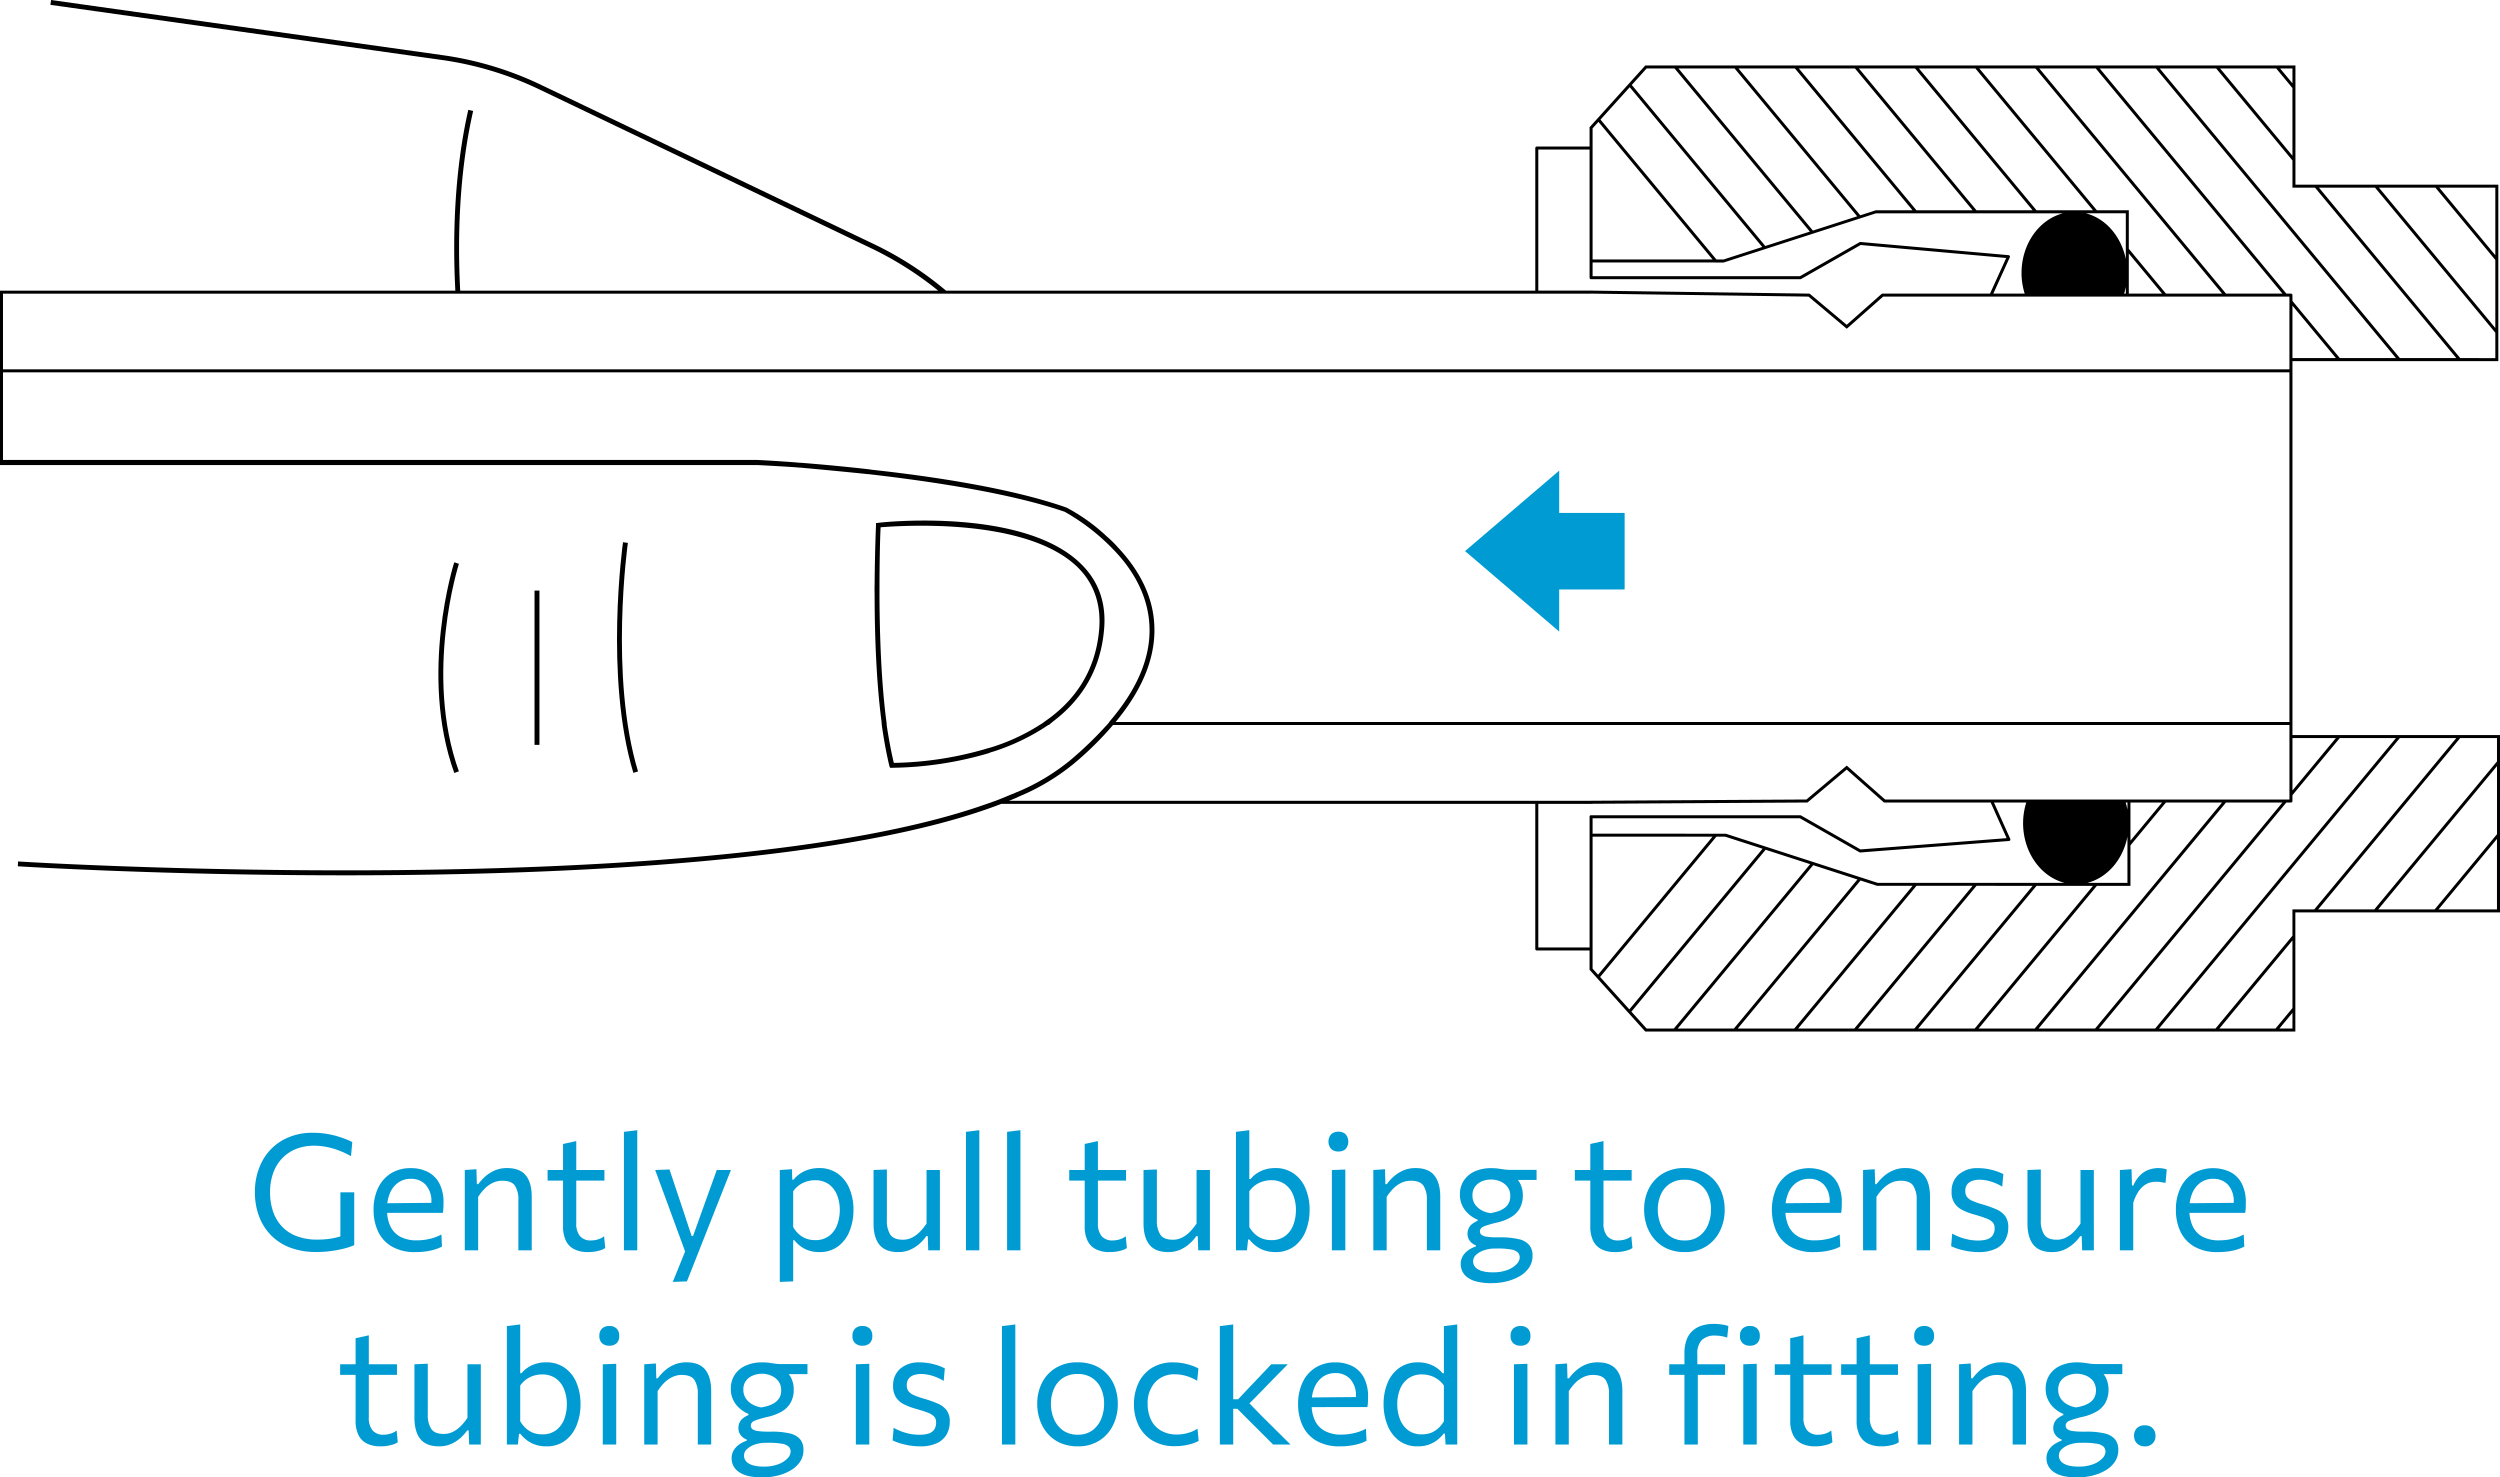<?xml version="1.0" encoding="UTF-8"?> <svg xmlns="http://www.w3.org/2000/svg" xmlns:xlink="http://www.w3.org/1999/xlink" width="816.996" height="482.821" viewBox="0 0 816.996 482.821"><defs><clipPath id="clip-path"><rect id="Rectangle_51" data-name="Rectangle 51" width="816.996" height="482.821" transform="translate(0 0)" fill="none"></rect></clipPath></defs><g id="Group_8307" data-name="Group 8307" clip-path="url(#clip-path)"><g id="Group_8301" data-name="Group 8301" transform="translate(83.305 369.342)"><g id="Group_8254" data-name="Group 8254" transform="translate(0 0.855)"><path id="Path_4246" data-name="Path 4246" d="M-159.012,109.889a23.717,23.717,0,0,1-8.664-1.462,17.194,17.194,0,0,1-6.28-4.118,17.532,17.532,0,0,1-3.845-6.2,22.048,22.048,0,0,1-1.314-7.705,21.227,21.227,0,0,1,2.34-10.1,17.19,17.19,0,0,1,6.612-6.894,19.7,19.7,0,0,1,10.067-2.48,27.525,27.525,0,0,1,3.853.265,27.466,27.466,0,0,1,3.513.723c1.1.31,2.119.635,3.041.989a21.89,21.89,0,0,1,2.4,1.062l-.428,4.606a29.655,29.655,0,0,0-4.259-1.977,23.087,23.087,0,0,0-4.014-1.093,21.437,21.437,0,0,0-3.816-.354,15.908,15.908,0,0,0-5.779,1.033,12.91,12.91,0,0,0-4.561,3.027,13.415,13.415,0,0,0-2.974,4.811,18.429,18.429,0,0,0-1.048,6.391,19.528,19.528,0,0,0,.915,6.037,13.4,13.4,0,0,0,2.805,4.915,12.6,12.6,0,0,0,4.828,3.292,18.394,18.394,0,0,0,6.959,1.18,28.432,28.432,0,0,0,2.959-.147,21.594,21.594,0,0,0,2.923-.472,24.132,24.132,0,0,0,2.841-.841,20.655,20.655,0,0,0,2.723-1.24l.561,4.5a16.965,16.965,0,0,1-2.237.826c-.893.265-1.883.5-2.974.723s-2.244.383-3.453.517S-157.758,109.889-159.012,109.889Zm7.83-2.17V90.4h4.524v17.242Z" transform="translate(179.116 -70.935)" fill="#009bd2"></path></g><g id="Group_8255" data-name="Group 8255" transform="translate(38.776 12.415)"><path id="Path_4247" data-name="Path 4247" d="M-144,104.726a14.918,14.918,0,0,1-7.749-1.8,11.159,11.159,0,0,1-4.524-4.915,16.429,16.429,0,0,1-1.483-7.144,16.321,16.321,0,0,1,1.454-7.041,11.372,11.372,0,0,1,4.185-4.8,11.876,11.876,0,0,1,6.5-1.727,11.8,11.8,0,0,1,5.726,1.3,8.786,8.786,0,0,1,3.691,3.793,13.29,13.29,0,0,1,1.3,6.169c0,.65-.015,1.24-.044,1.756a12.947,12.947,0,0,1-.169,1.58l-3.838-1.934c.036-.28.06-.546.067-.8s.015-.517.015-.753a7.943,7.943,0,0,0-1.852-5.683,6.375,6.375,0,0,0-4.842-1.948,6.952,6.952,0,0,0-4.141,1.24,7.953,7.953,0,0,0-2.68,3.4,12.2,12.2,0,0,0-.951,4.946v.6a12.218,12.218,0,0,0,1.055,5.3,7.664,7.664,0,0,0,3.21,3.424,11.247,11.247,0,0,0,5.49,1.2,18.662,18.662,0,0,0,2.634-.192,18.314,18.314,0,0,0,2.752-.619,13.887,13.887,0,0,0,2.605-1.107l.185,3.942a12.952,12.952,0,0,1-2.333.959,19.5,19.5,0,0,1-2.909.635A24.065,24.065,0,0,1-144,104.726ZM-155.935,91.9V88.785l18.148-.162,2.672,1V91.9h-20.821Z" transform="translate(157.758 -77.302)" fill="#009bd2"></path></g><g id="Group_8256" data-name="Group 8256" transform="translate(68.586 12.386)"><path id="Path_4248" data-name="Path 4248" d="M-141.339,104.163V77.92l3.809-.265.133,4.871h.479a15.1,15.1,0,0,1,2.17-2.406,11.287,11.287,0,0,1,3.123-2.023,9.823,9.823,0,0,1,4.125-.812c2.783,0,4.818.8,6.111,2.406s1.926,3.942,1.926,6.983v17.491h-4.361V87.8a8.289,8.289,0,0,0-1.129-4.768c-.746-1.077-2.1-1.609-4.06-1.609a7.256,7.256,0,0,0-3.224.708,9.7,9.7,0,0,0-2.634,1.919,15.74,15.74,0,0,0-2.1,2.656v17.462h-4.372Z" transform="translate(141.339 -77.286)" fill="#009bd2"></path></g><g id="Group_8257" data-name="Group 8257" transform="translate(95.648 3.56)"><path id="Path_4249" data-name="Path 4249" d="M-126.433,85.352v-3.47h18.569v3.47h-18.569Zm13.2,23.352a9.729,9.729,0,0,1-4.443-.915,6.019,6.019,0,0,1-2.76-2.774,10.551,10.551,0,0,1-.944-4.768V73.369l4.317-.944V99.217a6.417,6.417,0,0,0,1.2,4.25,4.528,4.528,0,0,0,3.691,1.432,7.82,7.82,0,0,0,2.141-.325,5.907,5.907,0,0,0,2.059-1.048l.376,3.838a4.9,4.9,0,0,1-1.432.694,11.954,11.954,0,0,1-1.986.487A16.189,16.189,0,0,1-113.238,108.7Z" transform="translate(126.433 -72.425)" fill="#009bd2"></path></g><g id="Group_8258" data-name="Group 8258" transform="translate(120.594 0)"><path id="Path_4250" data-name="Path 4250" d="M-112.693,109.727V71l4.361-.532v39.263Z" transform="translate(112.693 -70.464)" fill="#009bd2"></path></g><g id="Group_8259" data-name="Group 8259" transform="translate(130.803 12.843)"><path id="Path_4251" data-name="Path 4251" d="M-101.307,114.276c.708-1.727,1.409-3.484,2.119-5.24.708-1.772,1.409-3.513,2.119-5.24V104.9c-.672-1.8-1.344-3.617-2.015-5.476s-1.329-3.646-1.977-5.387l-1.748-4.768c-.686-1.89-1.394-3.809-2.133-5.786s-1.44-3.9-2.126-5.772l4.679-.178q1.141,3.41,2.222,6.658t2.222,6.643l2.783,8.442h.472l3.041-8.473q1.2-3.3,2.355-6.554t2.355-6.54h4.635c-.568,1.416-1.107,2.774-1.63,4.089s-1.093,2.76-1.719,4.354-1.373,3.47-2.237,5.654L-90.8,99.19q-1.983,5.027-3.373,8.546t-2.524,6.376Z" transform="translate(107.07 -77.538)" fill="#009bd2"></path></g><g id="Group_8260" data-name="Group 8260" transform="translate(171.533 12.384)"><path id="Path_4252" data-name="Path 4252" d="M-84.636,114.482V77.92l3.971-.265.1,3.41h.45a9.711,9.711,0,0,1,2.008-1.89,10.172,10.172,0,0,1,2.8-1.373,11.134,11.134,0,0,1,3.446-.517,10.3,10.3,0,0,1,6.126,1.786,11.228,11.228,0,0,1,3.845,4.886,17.567,17.567,0,0,1,1.329,7.012,18.5,18.5,0,0,1-1.233,6.8,11.462,11.462,0,0,1-3.727,5.049,9.961,9.961,0,0,1-6.258,1.919A10.689,10.689,0,0,1-75,104.284a9.428,9.428,0,0,1-2.687-1.329,10.854,10.854,0,0,1-2.184-2.1h-.39v13.462ZM-73.1,100.829a7.282,7.282,0,0,0,4.613-1.4,8.025,8.025,0,0,0,2.62-3.631,13.727,13.727,0,0,0,.833-4.811,12.954,12.954,0,0,0-.886-4.871,7.949,7.949,0,0,0-2.687-3.542,7.58,7.58,0,0,0-4.575-1.314,8.785,8.785,0,0,0-2.694.414,8.417,8.417,0,0,0-2.451,1.211,8.3,8.3,0,0,0-1.941,1.993V96.552a9.56,9.56,0,0,0,1.837,2.3,7.433,7.433,0,0,0,2.362,1.462A8.324,8.324,0,0,0-73.1,100.829Z" transform="translate(84.636 -77.285)" fill="#009bd2"></path></g><g id="Group_8261" data-name="Group 8261" transform="translate(202.168 12.841)"><path id="Path_4253" data-name="Path 4253" d="M-59.725,104.534c-2.783,0-4.818-.8-6.111-2.406s-1.926-3.927-1.926-6.983V77.715l4.361-.178V94.113a8.28,8.28,0,0,0,1.137,4.753c.761,1.077,2.111,1.623,4.045,1.623a6.617,6.617,0,0,0,3.1-.723,10.076,10.076,0,0,0,2.562-1.919,17.752,17.752,0,0,0,2.119-2.642V77.717h4.361V103.96h-3.809l-.154-4.635h-.479a14.06,14.06,0,0,1-2.126,2.391,11.669,11.669,0,0,1-3.085,2.023A9.634,9.634,0,0,1-59.725,104.534Z" transform="translate(67.762 -77.537)" fill="#009bd2"></path></g><g id="Group_8262" data-name="Group 8262" transform="translate(232.368 0)"><path id="Path_4254" data-name="Path 4254" d="M-51.128,109.727V71l4.37-.532v39.263Z" transform="translate(51.128 -70.464)" fill="#009bd2"></path></g><g id="Group_8263" data-name="Group 8263" transform="translate(245.809 0)"><path id="Path_4255" data-name="Path 4255" d="M-43.725,109.727V71l4.361-.532v39.263Z" transform="translate(43.725 -70.464)" fill="#009bd2"></path></g><g id="Group_8264" data-name="Group 8264" transform="translate(266.119 3.56)"><path id="Path_4256" data-name="Path 4256" d="M-32.538,85.352v-3.47h18.569v3.47H-32.538Zm13.2,23.352a9.729,9.729,0,0,1-4.443-.915,6.019,6.019,0,0,1-2.76-2.774,10.55,10.55,0,0,1-.944-4.768V73.369l4.317-.944V99.217a6.417,6.417,0,0,0,1.2,4.25,4.528,4.528,0,0,0,3.691,1.432,7.82,7.82,0,0,0,2.141-.325,5.907,5.907,0,0,0,2.059-1.048l.376,3.838a4.9,4.9,0,0,1-1.432.694,11.954,11.954,0,0,1-1.986.487A16.189,16.189,0,0,1-19.343,108.7Z" transform="translate(32.538 -72.425)" fill="#009bd2"></path></g><g id="Group_8265" data-name="Group 8265" transform="translate(290.4 12.841)"><path id="Path_4257" data-name="Path 4257" d="M-11.119,104.534c-2.79,0-4.828-.8-6.111-2.406s-1.934-3.927-1.934-6.983V77.715l4.361-.178V94.113a8.276,8.276,0,0,0,1.144,4.753c.753,1.077,2.1,1.623,4.045,1.623a6.567,6.567,0,0,0,3.092-.723,9.986,9.986,0,0,0,2.569-1.919,18.228,18.228,0,0,0,2.119-2.642V77.717H2.526V103.96H-1.283l-.162-4.635h-.472a13.815,13.815,0,0,1-2.133,2.391,11.627,11.627,0,0,1-3.077,2.023A9.658,9.658,0,0,1-11.119,104.534Z" transform="translate(19.164 -77.537)" fill="#009bd2"></path></g><g id="Group_8266" data-name="Group 8266" transform="translate(320.607 0)"><path id="Path_4258" data-name="Path 4258" d="M10.332,110.3a11.1,11.1,0,0,1-3.366-.487,10.128,10.128,0,0,1-2.805-1.4A11.385,11.385,0,0,1,1.866,106.2H1.437l-.369,3.528H-2.526V71l4.361-.532V86.421h.45A8,8,0,0,1,4.2,84.634a10.4,10.4,0,0,1,2.709-1.3,10.969,10.969,0,0,1,3.335-.487,10.275,10.275,0,0,1,6.118,1.786,11.243,11.243,0,0,1,3.853,4.886,17.694,17.694,0,0,1,1.322,7.012,18.348,18.348,0,0,1-1.233,6.8,11.407,11.407,0,0,1-3.727,5.049A9.94,9.94,0,0,1,10.332,110.3ZM9,106.392a7.3,7.3,0,0,0,4.621-1.4,8.147,8.147,0,0,0,2.62-3.631,13.724,13.724,0,0,0,.826-4.811,12.953,12.953,0,0,0-.886-4.871,7.987,7.987,0,0,0-2.68-3.542A7.611,7.611,0,0,0,8.928,86.82a8.8,8.8,0,0,0-2.7.414,8.417,8.417,0,0,0-2.451,1.211,8.442,8.442,0,0,0-1.941,1.993v11.676a9.925,9.925,0,0,0,1.837,2.3,7.465,7.465,0,0,0,2.369,1.462A8.255,8.255,0,0,0,9,106.392Z" transform="translate(2.526 -70.464)" fill="#009bd2"></path></g><g id="Group_8267" data-name="Group 8267" transform="translate(350.836 0.503)"><path id="Path_4259" data-name="Path 4259" d="M17.357,77.2a3.391,3.391,0,0,1-2.333-.8,3.722,3.722,0,0,1,0-4.855,3.462,3.462,0,0,1,2.384-.812,3.207,3.207,0,0,1,2.324.841,3.776,3.776,0,0,1,0,4.826A3.39,3.39,0,0,1,17.357,77.2Zm-2.117,32.3V83.259l4.392-.162V109.5H15.241Z" transform="translate(-14.124 -70.741)" fill="#009bd2"></path></g><g id="Group_8268" data-name="Group 8268" transform="translate(365.495 12.386)"><path id="Path_4260" data-name="Path 4260" d="M22.2,104.163V77.92l3.809-.265.133,4.871h.472a15.841,15.841,0,0,1,2.17-2.406A11.507,11.507,0,0,1,31.9,78.1a9.846,9.846,0,0,1,4.125-.812c2.79,0,4.828.8,6.111,2.406s1.934,3.942,1.934,6.983v17.491H39.7V87.8a8.293,8.293,0,0,0-1.122-4.768c-.753-1.077-2.1-1.609-4.06-1.609a7.256,7.256,0,0,0-3.224.708,9.487,9.487,0,0,0-2.634,1.919,16.261,16.261,0,0,0-2.1,2.656v17.462H22.2Z" transform="translate(-22.198 -77.286)" fill="#009bd2"></path></g><g id="Group_8269" data-name="Group 8269" transform="translate(393.794 12.415)"><path id="Path_4261" data-name="Path 4261" d="M48.152,114.882a19.041,19.041,0,0,1-4.893-.532,8.475,8.475,0,0,1-3.092-1.416A5.26,5.26,0,0,1,38.05,108.7a5.016,5.016,0,0,1,.871-2.981,6.844,6.844,0,0,1,2.037-1.89A9.912,9.912,0,0,1,43,102.881v-.369a4.119,4.119,0,0,1-1.086-.576,4.255,4.255,0,0,1-1.137-1.225,3.717,3.717,0,0,1-.5-2.008,4.093,4.093,0,0,1,.361-1.727,3.831,3.831,0,0,1,1.093-1.4,7.733,7.733,0,0,1,1.83-1.062V94.13a9.5,9.5,0,0,1-1.565-.8,9.9,9.9,0,0,1-1.919-1.58A8.576,8.576,0,0,1,38.449,89.3a8.165,8.165,0,0,1-.664-3.439,8.035,8.035,0,0,1,1.262-4.488,8.368,8.368,0,0,1,3.564-3.012A12.946,12.946,0,0,1,48.05,77.3a15.882,15.882,0,0,1,2.206.133c.628.089,1.276.178,1.948.28a18.689,18.689,0,0,0,2.458.147h8.17v3.277h-10.1l1.247-2.066a7.2,7.2,0,0,1,3.342,2.952,8.368,8.368,0,0,1,1.019,4.132,8.541,8.541,0,0,1-1.055,4.385,8.007,8.007,0,0,1-2.988,2.878,16.138,16.138,0,0,1-4.5,1.683,33.427,33.427,0,0,0-4.125,1.2c-.9.369-1.344.915-1.344,1.638a1.4,1.4,0,0,0,.554,1.18,3.875,3.875,0,0,0,1.756.6,20.534,20.534,0,0,0,3.188.192h1.137a25.605,25.605,0,0,1,5.979.576,6.282,6.282,0,0,1,3.453,1.89,5.237,5.237,0,0,1,1.122,3.513,6.825,6.825,0,0,1-1.187,3.985,9.576,9.576,0,0,1-3.174,2.82,16.752,16.752,0,0,1-4.325,1.654A21.138,21.138,0,0,1,48.152,114.882ZM47.754,92a16.375,16.375,0,0,0,2.1-.487,8.448,8.448,0,0,0,2.119-.944,4.845,4.845,0,0,0,1.63-1.609,4.686,4.686,0,0,0,.635-2.538,4.75,4.75,0,0,0-.982-3.1,6,6,0,0,0-2.42-1.756,7.775,7.775,0,0,0-2.791-.561,8.175,8.175,0,0,0-3.019.561A5.357,5.357,0,0,0,42.758,83.3a4.637,4.637,0,0,0-.871,2.894,5.041,5.041,0,0,0,.857,2.967,6.4,6.4,0,0,0,2.2,1.934A8.409,8.409,0,0,0,47.754,92Zm.766,19.336a13.085,13.085,0,0,0,4.886-.8,7.886,7.886,0,0,0,2.945-1.919,3.27,3.27,0,0,0,.982-2.066,2.413,2.413,0,0,0-.583-1.668,3.936,3.936,0,0,0-2.17-.989,23.845,23.845,0,0,0-4.6-.34H49a11.131,11.131,0,0,0-3.277.561,7.174,7.174,0,0,0-2.613,1.462,2.9,2.9,0,0,0-1.011,2.184,2.952,2.952,0,0,0,.325,1.343,3.179,3.179,0,0,0,1.086,1.151,6.316,6.316,0,0,0,1.986.783A12.549,12.549,0,0,0,48.52,111.338Z" transform="translate(-37.785 -77.302)" fill="#009bd2"></path></g><g id="Group_8270" data-name="Group 8270" transform="translate(431.35 3.56)"><path id="Path_4262" data-name="Path 4262" d="M58.471,85.352v-3.47H77.04v3.47H58.471Zm13.2,23.352a9.708,9.708,0,0,1-4.443-.915,6.068,6.068,0,0,1-2.767-2.774,10.555,10.555,0,0,1-.937-4.768V73.369l4.31-.944V99.217a6.417,6.417,0,0,0,1.2,4.25,4.548,4.548,0,0,0,3.691,1.432,7.78,7.78,0,0,0,2.141-.325,5.879,5.879,0,0,0,2.066-1.048l.369,3.838a4.847,4.847,0,0,1-1.425.694,12.135,12.135,0,0,1-1.986.487A16.292,16.292,0,0,1,71.674,108.7Z" transform="translate(-58.471 -72.425)" fill="#009bd2"></path></g><g id="Group_8271" data-name="Group 8271" transform="translate(453.999 12.382)"><path id="Path_4263" data-name="Path 4263" d="M84.194,104.741a13.658,13.658,0,0,1-5.726-1.122,12.028,12.028,0,0,1-4.141-3.056A13.386,13.386,0,0,1,71.8,96.135a16.013,16.013,0,0,1-.857-5.254,14.916,14.916,0,0,1,1.594-7,12.054,12.054,0,0,1,4.553-4.828,13.388,13.388,0,0,1,7.019-1.772A14.1,14.1,0,0,1,89.7,78.317a11.886,11.886,0,0,1,4.125,2.878,12.528,12.528,0,0,1,2.562,4.325,16.006,16.006,0,0,1,.879,5.358,15.439,15.439,0,0,1-1.587,7.041,12.387,12.387,0,0,1-4.51,4.989A12.788,12.788,0,0,1,84.194,104.741Zm0-3.807A7.7,7.7,0,0,0,88.983,99.5a8.642,8.642,0,0,0,2.856-3.72,12.7,12.7,0,0,0,.951-4.9,11.775,11.775,0,0,0-1.055-5.151,8.115,8.115,0,0,0-2.988-3.41,8.411,8.411,0,0,0-4.575-1.226,8.5,8.5,0,0,0-4.818,1.3,8.046,8.046,0,0,0-2.945,3.513,12.07,12.07,0,0,0-1,4.975,12.577,12.577,0,0,0,.968,4.9A8.587,8.587,0,0,0,79.3,99.5,8.039,8.039,0,0,0,84.194,100.933Z" transform="translate(-70.946 -77.284)" fill="#009bd2"></path></g><g id="Group_8272" data-name="Group 8272" transform="translate(495.737 12.415)"><path id="Path_4264" data-name="Path 4264" d="M107.691,104.726a14.918,14.918,0,0,1-7.749-1.8,11.159,11.159,0,0,1-4.524-4.915,17.859,17.859,0,0,1-.029-14.185,11.372,11.372,0,0,1,4.185-4.8A13.185,13.185,0,0,1,111.8,78.6a8.786,8.786,0,0,1,3.691,3.793,13.29,13.29,0,0,1,1.3,6.169c0,.65-.015,1.24-.044,1.756a12.95,12.95,0,0,1-.169,1.58l-3.838-1.934c.036-.28.06-.546.067-.8s.015-.517.015-.753a7.943,7.943,0,0,0-1.852-5.683,6.375,6.375,0,0,0-4.842-1.948,6.952,6.952,0,0,0-4.141,1.24,7.953,7.953,0,0,0-2.68,3.4,12.2,12.2,0,0,0-.951,4.946v.6a12.218,12.218,0,0,0,1.055,5.3,7.664,7.664,0,0,0,3.21,3.424,11.247,11.247,0,0,0,5.49,1.2,18.662,18.662,0,0,0,2.634-.192,18.313,18.313,0,0,0,2.752-.619,13.888,13.888,0,0,0,2.605-1.107l.185,3.942a12.953,12.953,0,0,1-2.333.959,19.5,19.5,0,0,1-2.909.635A24.028,24.028,0,0,1,107.691,104.726ZM95.758,91.9V88.785l18.148-.162,2.673,1V91.9H95.758Z" transform="translate(-93.935 -77.302)" fill="#009bd2"></path></g><g id="Group_8273" data-name="Group 8273" transform="translate(525.544 12.386)"><path id="Path_4265" data-name="Path 4265" d="M110.353,104.163V77.92l3.809-.265.133,4.871h.479a15.1,15.1,0,0,1,2.17-2.406,11.288,11.288,0,0,1,3.123-2.023,9.823,9.823,0,0,1,4.125-.812c2.783,0,4.818.8,6.111,2.406s1.926,3.942,1.926,6.983v17.491h-4.361V87.8a8.289,8.289,0,0,0-1.129-4.768c-.746-1.077-2.1-1.609-4.06-1.609a7.256,7.256,0,0,0-3.224.708,9.7,9.7,0,0,0-2.634,1.919,15.74,15.74,0,0,0-2.1,2.656v17.462h-4.372Z" transform="translate(-110.353 -77.286)" fill="#009bd2"></path></g><g id="Group_8274" data-name="Group 8274" transform="translate(554.323 12.413)"><path id="Path_4266" data-name="Path 4266" d="M135.147,104.727a20.808,20.808,0,0,1-3.292-.265,26.411,26.411,0,0,1-3.114-.694,15.6,15.6,0,0,1-2.538-.989l.347-4.1a17.878,17.878,0,0,0,2.605,1.2,17.025,17.025,0,0,0,5.881,1.077,10.929,10.929,0,0,0,2.687-.325,3.693,3.693,0,0,0,1.955-1.225,3.966,3.966,0,0,0,.73-2.584A2.626,2.626,0,0,0,139.773,95a5.346,5.346,0,0,0-2.133-1.3c-1-.383-2.34-.826-4.031-1.3a18.493,18.493,0,0,1-3.727-1.432,6.132,6.132,0,0,1-3.52-5.993,7.074,7.074,0,0,1,2.34-5.625,9.2,9.2,0,0,1,6.311-2.052,17.315,17.315,0,0,1,3.174.28,18.829,18.829,0,0,1,2.827.723,17.2,17.2,0,0,1,2.251.944l-.369,4.1a14.587,14.587,0,0,0-2.62-1.3,14.968,14.968,0,0,0-2.591-.753,12.842,12.842,0,0,0-2.2-.221,7.713,7.713,0,0,0-2.155.31,3.644,3.644,0,0,0-1.786,1.107,3.4,3.4,0,0,0-.708,2.317,3.1,3.1,0,0,0,.5,1.816,4.105,4.105,0,0,0,1.741,1.329,24,24,0,0,0,3.439,1.211,35.92,35.92,0,0,1,4.488,1.609,7.081,7.081,0,0,1,2.863,2.184,6.1,6.1,0,0,1,1.011,3.72,8.336,8.336,0,0,1-1.011,4.118,6.9,6.9,0,0,1-3.145,2.863A12.554,12.554,0,0,1,135.147,104.727Z" transform="translate(-126.204 -77.301)" fill="#009bd2"></path></g><g id="Group_8275" data-name="Group 8275" transform="translate(579.267 12.841)"><path id="Path_4267" data-name="Path 4267" d="M147.988,104.534c-2.79,0-4.828-.8-6.111-2.406s-1.934-3.927-1.934-6.983V77.715l4.361-.178V94.113a8.277,8.277,0,0,0,1.144,4.753c.753,1.077,2.1,1.623,4.045,1.623a6.567,6.567,0,0,0,3.092-.723,9.985,9.985,0,0,0,2.569-1.919,18.228,18.228,0,0,0,2.119-2.642V77.717h4.361V103.96h-3.809l-.162-4.635h-.472a13.814,13.814,0,0,1-2.133,2.391,11.626,11.626,0,0,1-3.077,2.023A9.658,9.658,0,0,1,147.988,104.534Z" transform="translate(-139.943 -77.537)" fill="#009bd2"></path></g><g id="Group_8276" data-name="Group 8276" transform="translate(609.474 12.384)"><path id="Path_4268" data-name="Path 4268" d="M156.581,104.164V77.92l3.809-.265L160.523,83h.45a10.243,10.243,0,0,1,2.495-3.631,7.643,7.643,0,0,1,2.87-1.654,9.764,9.764,0,0,1,2.672-.428,9.938,9.938,0,0,1,1.483.1,7.2,7.2,0,0,1,1.4.354l-.4,4.385q-.874-.155-1.572-.265a10.611,10.611,0,0,0-1.63-.1,7.821,7.821,0,0,0-1.727.222,5.719,5.719,0,0,0-1.986.93,8.125,8.125,0,0,0-1.97,2.081,13.968,13.968,0,0,0-1.669,3.691v15.485h-4.361Z" transform="translate(-156.581 -77.285)" fill="#009bd2"></path></g><g id="Group_8277" data-name="Group 8277" transform="translate(627.778 12.415)"><path id="Path_4269" data-name="Path 4269" d="M180.412,104.726a14.936,14.936,0,0,1-7.749-1.8,11.159,11.159,0,0,1-4.524-4.915,16.533,16.533,0,0,1-1.476-7.144,16.217,16.217,0,0,1,1.454-7.041,11.356,11.356,0,0,1,4.178-4.8A13.2,13.2,0,0,1,184.53,78.6a8.786,8.786,0,0,1,3.691,3.793,13.292,13.292,0,0,1,1.291,6.169c0,.65-.015,1.24-.036,1.756-.029.532-.089,1.048-.169,1.58l-3.838-1.934c.036-.28.06-.546.067-.8s.015-.517.015-.753A7.943,7.943,0,0,0,183.7,82.73a6.386,6.386,0,0,0-4.842-1.948,6.921,6.921,0,0,0-4.141,1.24,7.913,7.913,0,0,0-2.687,3.4,12.2,12.2,0,0,0-.951,4.946v.6a12.217,12.217,0,0,0,1.062,5.3,7.586,7.586,0,0,0,3.21,3.424,11.247,11.247,0,0,0,5.49,1.2,18.488,18.488,0,0,0,2.627-.192,17.922,17.922,0,0,0,2.752-.619,13.686,13.686,0,0,0,2.605-1.107l.185,3.942a13.129,13.129,0,0,1-2.324.959,19.606,19.606,0,0,1-2.916.635A24.074,24.074,0,0,1,180.412,104.726ZM168.486,91.9V88.785l18.148-.162,2.672,1V91.9H168.486Z" transform="translate(-166.663 -77.302)" fill="#009bd2"></path></g><g id="Group_8278" data-name="Group 8278" transform="translate(27.852 67.032)"><path id="Path_4270" data-name="Path 4270" d="M-163.775,120.312v-3.453h18.569v3.453h-18.569Zm13.2,23.366a9.922,9.922,0,0,1-4.443-.915,6.019,6.019,0,0,1-2.76-2.774,10.617,10.617,0,0,1-.944-4.782V108.344l4.317-.959v26.79a6.5,6.5,0,0,0,1.2,4.267,4.574,4.574,0,0,0,3.691,1.432,7.877,7.877,0,0,0,2.141-.339,5.671,5.671,0,0,0,2.059-1.048l.376,3.838a5.283,5.283,0,0,1-1.432.708,13.649,13.649,0,0,1-1.986.472A13.786,13.786,0,0,1-150.578,143.678Z" transform="translate(163.775 -107.385)" fill="#009bd2"></path></g><g id="Group_8279" data-name="Group 8279" transform="translate(52.133 76.313)"><path id="Path_4271" data-name="Path 4271" d="M-142.356,139.509c-2.791,0-4.828-.812-6.111-2.406s-1.934-3.942-1.934-6.983V112.689l4.361-.192v16.59a8.193,8.193,0,0,0,1.144,4.739c.753,1.093,2.1,1.623,4.045,1.623a6.567,6.567,0,0,0,3.092-.723,9.985,9.985,0,0,0,2.569-1.919,16.781,16.781,0,0,0,2.119-2.642V112.691h4.361v26.231h-3.809l-.162-4.621h-.472a14.966,14.966,0,0,1-2.133,2.391,11.587,11.587,0,0,1-3.077,2.008A9.632,9.632,0,0,1-142.356,139.509Z" transform="translate(150.401 -112.497)" fill="#009bd2"></path></g><g id="Group_8280" data-name="Group 8280" transform="translate(82.34 63.484)"><path id="Path_4272" data-name="Path 4272" d="M-120.905,145.271a11.1,11.1,0,0,1-3.366-.487,10.545,10.545,0,0,1-2.805-1.4,12.235,12.235,0,0,1-2.295-2.215h-.428l-.369,3.513h-3.595V105.963l4.361-.532v15.94h.45a7.952,7.952,0,0,1,1.919-1.772,9.962,9.962,0,0,1,2.709-1.3,10.969,10.969,0,0,1,3.335-.487,10.275,10.275,0,0,1,6.118,1.787,11.107,11.107,0,0,1,3.853,4.871,17.744,17.744,0,0,1,1.322,7.012,18.293,18.293,0,0,1-1.233,6.8,11.533,11.533,0,0,1-3.727,5.064A10.016,10.016,0,0,1-120.905,145.271Zm-1.329-3.927a7.217,7.217,0,0,0,4.621-1.4,8.147,8.147,0,0,0,2.62-3.631,13.642,13.642,0,0,0,.826-4.8,13.03,13.03,0,0,0-.886-4.886,7.945,7.945,0,0,0-2.68-3.528,7.518,7.518,0,0,0-4.575-1.329,9.259,9.259,0,0,0-2.7.414,8.456,8.456,0,0,0-2.451,1.226,7.927,7.927,0,0,0-1.941,1.993v11.661a9.926,9.926,0,0,0,1.837,2.3,7.777,7.777,0,0,0,2.369,1.476A8.226,8.226,0,0,0-122.234,141.344Z" transform="translate(133.763 -105.431)" fill="#009bd2"></path></g><g id="Group_8281" data-name="Group 8281" transform="translate(112.571 63.989)"><path id="Path_4273" data-name="Path 4273" d="M-113.879,112.158a3.391,3.391,0,0,1-2.333-.8,3.043,3.043,0,0,1-.9-2.42,3.082,3.082,0,0,1,.9-2.42,3.394,3.394,0,0,1,2.384-.812,3.261,3.261,0,0,1,2.324.826,3.175,3.175,0,0,1,.871,2.406,3.077,3.077,0,0,1-.871,2.42A3.379,3.379,0,0,1-113.879,112.158Zm-2.119,32.3V118.225l4.392-.162v26.393H-116Z" transform="translate(117.112 -105.709)" fill="#009bd2"></path></g><g id="Group_8282" data-name="Group 8282" transform="translate(127.23 75.872)"><path id="Path_4274" data-name="Path 4274" d="M-109.038,139.117V112.888l3.809-.265.133,4.857h.472a16.563,16.563,0,0,1,2.17-2.406,11.859,11.859,0,0,1,3.123-2.023,10.079,10.079,0,0,1,4.125-.8c2.791,0,4.828.8,6.111,2.406s1.934,3.927,1.934,6.983v17.476h-4.37V122.75a8.329,8.329,0,0,0-1.122-4.768c-.753-1.062-2.1-1.609-4.06-1.609a7.071,7.071,0,0,0-3.224.723,9.435,9.435,0,0,0-2.634,1.9,16.954,16.954,0,0,0-2.1,2.672V139.12h-4.361Z" transform="translate(109.038 -112.254)" fill="#009bd2"></path></g><g id="Group_8283" data-name="Group 8283" transform="translate(155.527 75.883)"><path id="Path_4275" data-name="Path 4275" d="M-83.085,149.856a19.041,19.041,0,0,1-4.893-.532,8.449,8.449,0,0,1-3.092-1.432A5.371,5.371,0,0,1-92.7,145.9a5.488,5.488,0,0,1-.487-2.244,4.94,4.94,0,0,1,.871-2.967,6.661,6.661,0,0,1,2.037-1.89,10.072,10.072,0,0,1,2.037-.959v-.369a4.469,4.469,0,0,1-1.086-.561,4.322,4.322,0,0,1-1.137-1.24,3.717,3.717,0,0,1-.5-2.008,3.981,3.981,0,0,1,.361-1.712,3.717,3.717,0,0,1,1.093-1.4,6.857,6.857,0,0,1,1.83-1.062v-.4a7.642,7.642,0,0,1-1.565-.8,10.348,10.348,0,0,1-1.919-1.565,8.575,8.575,0,0,1-1.623-2.451,8.217,8.217,0,0,1-.664-3.439,8.084,8.084,0,0,1,1.262-4.5,8.224,8.224,0,0,1,3.564-3,12.943,12.943,0,0,1,5.439-1.077,15.88,15.88,0,0,1,2.206.133c.628.089,1.276.192,1.948.28a16.471,16.471,0,0,0,2.458.147h8.17V116.1h-10.1l1.247-2.066a7.275,7.275,0,0,1,3.342,2.952,8.426,8.426,0,0,1,1.019,4.149,8.449,8.449,0,0,1-1.055,4.37,8.047,8.047,0,0,1-2.988,2.894,16.655,16.655,0,0,1-4.5,1.668,30.612,30.612,0,0,0-4.125,1.211c-.9.354-1.343.9-1.343,1.623a1.416,1.416,0,0,0,.554,1.2,3.855,3.855,0,0,0,1.756.6,22.524,22.524,0,0,0,3.188.192h1.137a25.7,25.7,0,0,1,5.979.561,6.372,6.372,0,0,1,3.453,1.89,5.277,5.277,0,0,1,1.122,3.528,6.811,6.811,0,0,1-1.187,3.971,9.419,9.419,0,0,1-3.174,2.82,16.243,16.243,0,0,1-4.325,1.654A20.408,20.408,0,0,1-83.085,149.856Zm-.4-22.878a16.368,16.368,0,0,0,2.1-.487,9,9,0,0,0,2.119-.944,5.127,5.127,0,0,0,1.63-1.609,4.72,4.72,0,0,0,.635-2.538,4.75,4.75,0,0,0-.982-3.1,5.742,5.742,0,0,0-2.42-1.756,7.505,7.505,0,0,0-2.791-.576,7.9,7.9,0,0,0-3.019.576,5.214,5.214,0,0,0-2.273,1.712,4.666,4.666,0,0,0-.871,2.894,5.045,5.045,0,0,0,.857,2.967,6.251,6.251,0,0,0,2.2,1.934A8.822,8.822,0,0,0-83.483,126.979Zm.768,19.336a13.066,13.066,0,0,0,4.886-.812,7.714,7.714,0,0,0,2.945-1.919,3.239,3.239,0,0,0,.982-2.066,2.438,2.438,0,0,0-.583-1.668,4.04,4.04,0,0,0-2.17-.989,24.076,24.076,0,0,0-4.6-.325h-.982a11.118,11.118,0,0,0-3.277.546,6.99,6.99,0,0,0-2.613,1.476,2.876,2.876,0,0,0-1.011,2.184,2.851,2.851,0,0,0,.325,1.329,3.069,3.069,0,0,0,1.086,1.151,5.982,5.982,0,0,0,1.986.8A13.41,13.41,0,0,0-82.715,146.314Z" transform="translate(93.452 -112.26)" fill="#009bd2"></path></g><g id="Group_8284" data-name="Group 8284" transform="translate(195.284 63.989)"><path id="Path_4276" data-name="Path 4276" d="M-68.33,112.158a3.364,3.364,0,0,1-2.324-.8,3.019,3.019,0,0,1-.9-2.42,3.057,3.057,0,0,1,.9-2.42,3.375,3.375,0,0,1,2.377-.812,3.275,3.275,0,0,1,2.333.826,3.2,3.2,0,0,1,.871,2.406,3.1,3.1,0,0,1-.871,2.42A3.414,3.414,0,0,1-68.33,112.158Zm-2.119,32.3V118.225l4.392-.162v26.393h-4.392Z" transform="translate(71.554 -105.709)" fill="#009bd2"></path></g><g id="Group_8285" data-name="Group 8285" transform="translate(208.399 75.884)"><path id="Path_4277" data-name="Path 4277" d="M-55.387,139.7a20.806,20.806,0,0,1-3.292-.265,23.764,23.764,0,0,1-3.114-.708,14.243,14.243,0,0,1-2.538-.989l.347-4.1a17.924,17.924,0,0,0,2.605,1.211,18.562,18.562,0,0,0,2.885.8,17,17,0,0,0,3,.265,10.274,10.274,0,0,0,2.687-.325,3.661,3.661,0,0,0,1.955-1.211,3.993,3.993,0,0,0,.73-2.584,2.663,2.663,0,0,0-.635-1.83,5.694,5.694,0,0,0-2.133-1.3q-1.5-.575-4.031-1.284a20.539,20.539,0,0,1-3.727-1.432,6.694,6.694,0,0,1-2.584-2.273,6.692,6.692,0,0,1-.937-3.735,7.117,7.117,0,0,1,2.34-5.625,9.273,9.273,0,0,1,6.311-2.052,18.692,18.692,0,0,1,3.174.28,20.764,20.764,0,0,1,2.827.723,17.109,17.109,0,0,1,2.251.959l-.369,4.1a14.673,14.673,0,0,0-2.62-1.314,14.864,14.864,0,0,0-2.591-.739,12.843,12.843,0,0,0-2.2-.221,8.265,8.265,0,0,0-2.155.3,3.751,3.751,0,0,0-1.787,1.107,3.429,3.429,0,0,0-.708,2.317,3.143,3.143,0,0,0,.5,1.83,4.347,4.347,0,0,0,1.741,1.329,25.942,25.942,0,0,0,3.439,1.211,38.589,38.589,0,0,1,4.488,1.594,7.08,7.08,0,0,1,2.863,2.184,6.118,6.118,0,0,1,1.011,3.735,8.336,8.336,0,0,1-1.011,4.118,7.056,7.056,0,0,1-3.145,2.863A12.522,12.522,0,0,1-55.387,139.7Z" transform="translate(64.33 -112.261)" fill="#009bd2"></path></g><g id="Group_8286" data-name="Group 8286" transform="translate(244.133 63.484)"><path id="Path_4278" data-name="Path 4278" d="M-44.648,144.681V105.963l4.37-.532v39.248h-4.37Z" transform="translate(44.648 -105.431)" fill="#009bd2"></path></g><g id="Group_8287" data-name="Group 8287" transform="translate(255.669 75.868)"><path id="Path_4279" data-name="Path 4279" d="M-25.046,139.709a13.888,13.888,0,0,1-5.726-1.122,12.028,12.028,0,0,1-4.141-3.056,13.6,13.6,0,0,1-2.524-4.443,15.927,15.927,0,0,1-.857-5.24,14.916,14.916,0,0,1,1.594-7,12.054,12.054,0,0,1,4.553-4.828,13.388,13.388,0,0,1,7.019-1.772,14.361,14.361,0,0,1,5.586,1.019,11.713,11.713,0,0,1,4.125,2.894,12.265,12.265,0,0,1,2.562,4.325,15.945,15.945,0,0,1,.879,5.358,15.427,15.427,0,0,1-1.587,7.026,12.282,12.282,0,0,1-4.51,4.989A12.829,12.829,0,0,1-25.046,139.709Zm0-3.809a7.8,7.8,0,0,0,4.789-1.432,8.772,8.772,0,0,0,2.856-3.735,12.665,12.665,0,0,0,.951-4.886A11.855,11.855,0,0,0-17.5,120.68a8.115,8.115,0,0,0-2.988-3.41,8.4,8.4,0,0,0-4.575-1.211,8.613,8.613,0,0,0-4.818,1.284,8.086,8.086,0,0,0-2.945,3.528,11.974,11.974,0,0,0-1,4.975,12.505,12.505,0,0,0,.968,4.886,8.714,8.714,0,0,0,2.923,3.735A8.1,8.1,0,0,0-25.046,135.9Z" transform="translate(38.294 -112.252)" fill="#009bd2"></path></g><g id="Group_8288" data-name="Group 8288" transform="translate(287.278 75.883)"><path id="Path_4280" data-name="Path 4280" d="M-7.554,139.642a13.761,13.761,0,0,1-7.233-1.8,11.865,11.865,0,0,1-4.539-4.886,15.324,15.324,0,0,1-1.558-6.983,15.907,15.907,0,0,1,1.491-7,11.521,11.521,0,0,1,4.37-4.915,12.927,12.927,0,0,1,6.99-1.8A17.4,17.4,0,0,1-5,112.525a19.936,19.936,0,0,1,2.82.708,13.034,13.034,0,0,1,2.355,1.019l-.4,4.014a17.967,17.967,0,0,0-2.79-1.314,15.25,15.25,0,0,0-2.435-.635,15.347,15.347,0,0,0-2.073-.162,8.364,8.364,0,0,0-6.458,2.627,10.041,10.041,0,0,0-2.435,7.1,11.744,11.744,0,0,0,1.069,5.064,8.138,8.138,0,0,0,3.232,3.571,10.143,10.143,0,0,0,5.358,1.314,13.014,13.014,0,0,0,2.259-.207,15.8,15.8,0,0,0,2.237-.619,11.319,11.319,0,0,0,2.141-1.078l.369,4a12.689,12.689,0,0,1-2.037.857A18.521,18.521,0,0,1-4.4,139.4,18.535,18.535,0,0,1-7.554,139.642Z" transform="translate(20.884 -112.26)" fill="#009bd2"></path></g><g id="Group_8289" data-name="Group 8289" transform="translate(315.339 63.484)"><path id="Path_4281" data-name="Path 4281" d="M-5.428,144.681V105.963l4.37-.532v39.248h-4.37Zm17.4,0q-1.77-1.795-3.58-3.588c-1.211-1.211-2.406-2.391-3.588-3.571L.282,132.991H-1.57v-3.114H.549l3.809-4.045c1.166-1.225,2.34-2.451,3.52-3.691s2.348-2.48,3.491-3.691h5.4c-1.512,1.536-3.027,3.056-4.524,4.59s-2.988,3.07-4.464,4.606L3.3,132.192l-.162-2.112,5.189,5.343q2.358,2.326,4.693,4.65,2.337,2.3,4.642,4.606H11.974Z" transform="translate(5.428 -105.431)" fill="#009bd2"></path></g><g id="Group_8290" data-name="Group 8290" transform="translate(340.92 75.886)"><path id="Path_4282" data-name="Path 4282" d="M22.418,139.7a15.061,15.061,0,0,1-7.749-1.8,11.236,11.236,0,0,1-4.524-4.915,16.474,16.474,0,0,1-1.483-7.144,16.276,16.276,0,0,1,1.454-7.041A11.2,11.2,0,0,1,14.3,114a11.882,11.882,0,0,1,6.5-1.741,11.961,11.961,0,0,1,5.726,1.3,8.865,8.865,0,0,1,3.691,3.793,13.356,13.356,0,0,1,1.3,6.186c0,.65-.015,1.24-.044,1.756a13.269,13.269,0,0,1-.169,1.58l-3.838-1.934c.036-.28.06-.561.067-.812s.015-.5.015-.753a7.9,7.9,0,0,0-1.852-5.668,6.375,6.375,0,0,0-4.842-1.948,7.044,7.044,0,0,0-4.141,1.226,8.086,8.086,0,0,0-2.68,3.41,12.1,12.1,0,0,0-.951,4.946v.6a12.151,12.151,0,0,0,1.055,5.285,7.519,7.519,0,0,0,3.21,3.424,11.083,11.083,0,0,0,5.49,1.211,18.768,18.768,0,0,0,2.634-.207,18.311,18.311,0,0,0,2.752-.619,13.886,13.886,0,0,0,2.605-1.107l.185,3.942a11.978,11.978,0,0,1-2.333.959,17.84,17.84,0,0,1-2.909.635A22.431,22.431,0,0,1,22.418,139.7ZM10.485,126.874v-3.13l18.148-.162,2.672,1v2.288Z" transform="translate(-8.662 -112.262)" fill="#009bd2"></path></g><g id="Group_8291" data-name="Group 8291" transform="translate(368.854 63.482)"><path id="Path_4283" data-name="Path 4283" d="M35.259,145.272a9.956,9.956,0,0,1-6.236-1.919,11.638,11.638,0,0,1-3.735-5.064,18.3,18.3,0,0,1-1.24-6.8,17.617,17.617,0,0,1,1.322-7.012,11.093,11.093,0,0,1,3.845-4.871,10.314,10.314,0,0,1,6.126-1.786,10.866,10.866,0,0,1,3.342.487,9.824,9.824,0,0,1,2.687,1.3,8.617,8.617,0,0,1,1.934,1.772h.45v-15.41l4.361-.532v39.248H44.306l-.214-3.587H43.67a11.551,11.551,0,0,1-2.3,2.273,10.359,10.359,0,0,1-2.79,1.416A10.676,10.676,0,0,1,35.259,145.272Zm1.327-3.927a8.189,8.189,0,0,0,2.959-.5,7.864,7.864,0,0,0,2.369-1.476,9.916,9.916,0,0,0,1.837-2.3V125.4a7.861,7.861,0,0,0-1.948-1.993,8.462,8.462,0,0,0-2.444-1.225,9.358,9.358,0,0,0-2.7-.414,7.5,7.5,0,0,0-4.575,1.329,8.025,8.025,0,0,0-2.687,3.528,13.03,13.03,0,0,0-.886,4.886,13.529,13.529,0,0,0,.848,4.8,8.259,8.259,0,0,0,2.62,3.631A7.15,7.15,0,0,0,36.586,141.345Z" transform="translate(-24.048 -105.43)" fill="#009bd2"></path></g><g id="Group_8292" data-name="Group 8292" transform="translate(410.354 63.989)"><path id="Path_4284" data-name="Path 4284" d="M50.13,112.158a3.364,3.364,0,0,1-2.324-.8,3.019,3.019,0,0,1-.9-2.42,3.057,3.057,0,0,1,.9-2.42,3.375,3.375,0,0,1,2.377-.812,3.275,3.275,0,0,1,2.333.826,3.2,3.2,0,0,1,.871,2.406,3.1,3.1,0,0,1-.871,2.42A3.414,3.414,0,0,1,50.13,112.158Zm-2.119,32.3V118.225l4.392-.162v26.393H48.012Z" transform="translate(-46.906 -105.709)" fill="#009bd2"></path></g><g id="Group_8293" data-name="Group 8293" transform="translate(425.003 75.872)"><path id="Path_4285" data-name="Path 4285" d="M54.975,139.117V112.888l3.809-.265.133,4.857H59.4a15.758,15.758,0,0,1,2.17-2.406,11.626,11.626,0,0,1,3.123-2.023,10.055,10.055,0,0,1,4.125-.8c2.783,0,4.818.8,6.111,2.406s1.926,3.927,1.926,6.983v17.476H72.49V122.75a8.325,8.325,0,0,0-1.129-4.768c-.746-1.062-2.1-1.609-4.06-1.609a7.071,7.071,0,0,0-3.224.723,9.649,9.649,0,0,0-2.634,1.9,16.392,16.392,0,0,0-2.1,2.672V139.12H54.975Z" transform="translate(-54.975 -112.254)" fill="#009bd2"></path></g><g id="Group_8294" data-name="Group 8294" transform="translate(462.193 63.295)"><path id="Path_4286" data-name="Path 4286" d="M75.459,121.99v-3.453h18.23v3.453H75.459Zm4.975,22.776V115.1a12.682,12.682,0,0,1,.753-4.693,7.433,7.433,0,0,1,2.088-2.981,8.289,8.289,0,0,1,3.056-1.594,12.946,12.946,0,0,1,3.682-.5,14.894,14.894,0,0,1,1.845.1,15.978,15.978,0,0,1,1.654.251,7.011,7.011,0,0,1,1.284.369l-.39,3.778a11.244,11.244,0,0,0-3.838-.665,5.991,5.991,0,0,0-4.51,1.491,6.408,6.408,0,0,0-1.418,4.546v3.335l.162.975v25.258H80.434Zm21.373-32.3a3.372,3.372,0,0,1-2.326-.8,3.019,3.019,0,0,1-.9-2.42,3.057,3.057,0,0,1,.9-2.42,3.375,3.375,0,0,1,2.377-.812,3.275,3.275,0,0,1,2.333.826,3.2,3.2,0,0,1,.871,2.406,3.1,3.1,0,0,1-.871,2.42A3.406,3.406,0,0,1,101.806,112.469Zm-2.141,32.3V118.537l4.392-.162v26.393H99.666Z" transform="translate(-75.459 -105.327)" fill="#009bd2"></path></g><g id="Group_8295" data-name="Group 8295" transform="translate(496.688 67.032)"><path id="Path_4287" data-name="Path 4287" d="M94.459,120.312v-3.453h18.569v3.453H94.459Zm13.2,23.366a9.922,9.922,0,0,1-4.443-.915,6.019,6.019,0,0,1-2.76-2.774,10.616,10.616,0,0,1-.944-4.782V108.344l4.317-.959v26.79a6.5,6.5,0,0,0,1.2,4.267,4.574,4.574,0,0,0,3.691,1.432,7.876,7.876,0,0,0,2.141-.339,5.671,5.671,0,0,0,2.059-1.048l.376,3.838a5.283,5.283,0,0,1-1.432.708,13.711,13.711,0,0,1-4.208.645Z" transform="translate(-94.459 -107.385)" fill="#009bd2"></path></g><g id="Group_8296" data-name="Group 8296" transform="translate(518.379 67.032)"><path id="Path_4288" data-name="Path 4288" d="M106.406,120.312v-3.453h18.569v3.453H106.406Zm13.2,23.366a9.922,9.922,0,0,1-4.443-.915,6.019,6.019,0,0,1-2.76-2.774,10.616,10.616,0,0,1-.944-4.782V108.344l4.317-.959v26.79a6.5,6.5,0,0,0,1.2,4.267,4.574,4.574,0,0,0,3.691,1.432,7.876,7.876,0,0,0,2.141-.339,5.671,5.671,0,0,0,2.059-1.048l.376,3.838a5.284,5.284,0,0,1-1.432.708,13.711,13.711,0,0,1-4.208.645Z" transform="translate(-106.406 -107.385)" fill="#009bd2"></path></g><g id="Group_8297" data-name="Group 8297" transform="translate(542.26 63.989)"><path id="Path_4289" data-name="Path 4289" d="M122.793,112.158a3.391,3.391,0,0,1-2.333-.8,3.043,3.043,0,0,1-.9-2.42,3.082,3.082,0,0,1,.9-2.42,3.394,3.394,0,0,1,2.384-.812,3.261,3.261,0,0,1,2.324.826,3.175,3.175,0,0,1,.871,2.406,3.077,3.077,0,0,1-.871,2.42A3.379,3.379,0,0,1,122.793,112.158Zm-2.119,32.3V118.225l4.392-.162v26.393h-4.392Z" transform="translate(-119.56 -105.709)" fill="#009bd2"></path></g><g id="Group_8298" data-name="Group 8298" transform="translate(556.919 75.872)"><path id="Path_4290" data-name="Path 4290" d="M127.634,139.117V112.888l3.809-.265.133,4.857h.472a16.562,16.562,0,0,1,2.17-2.406,11.859,11.859,0,0,1,3.123-2.023,10.079,10.079,0,0,1,4.125-.8c2.79,0,4.828.8,6.111,2.406s1.934,3.927,1.934,6.983v17.476h-4.37V122.75a8.329,8.329,0,0,0-1.122-4.768c-.753-1.062-2.1-1.609-4.06-1.609a7.071,7.071,0,0,0-3.224.723A9.435,9.435,0,0,0,134.1,119a16.953,16.953,0,0,0-2.1,2.672V139.12h-4.361Z" transform="translate(-127.634 -112.254)" fill="#009bd2"></path></g><g id="Group_8299" data-name="Group 8299" transform="translate(585.218 75.883)"><path id="Path_4291" data-name="Path 4291" d="M153.588,149.856a19.042,19.042,0,0,1-4.893-.532,8.449,8.449,0,0,1-3.092-1.432,5.371,5.371,0,0,1-1.63-1.993,5.488,5.488,0,0,1-.487-2.244,4.94,4.94,0,0,1,.871-2.967,6.661,6.661,0,0,1,2.037-1.89,10.072,10.072,0,0,1,2.037-.959v-.369a4.47,4.47,0,0,1-1.086-.561,4.323,4.323,0,0,1-1.137-1.24,3.717,3.717,0,0,1-.5-2.008,3.981,3.981,0,0,1,.361-1.712,3.716,3.716,0,0,1,1.093-1.4,6.857,6.857,0,0,1,1.83-1.062v-.4a7.642,7.642,0,0,1-1.565-.8,10.349,10.349,0,0,1-1.919-1.565,8.575,8.575,0,0,1-1.623-2.451,8.217,8.217,0,0,1-.665-3.439,8.084,8.084,0,0,1,1.262-4.5,8.224,8.224,0,0,1,3.564-3,12.943,12.943,0,0,1,5.439-1.077,15.88,15.88,0,0,1,2.206.133c.628.089,1.276.192,1.948.28a16.471,16.471,0,0,0,2.458.147h8.17V116.1h-10.1l1.247-2.066a7.275,7.275,0,0,1,3.342,2.952,9.266,9.266,0,0,1-.036,8.519,8.047,8.047,0,0,1-2.988,2.894,16.655,16.655,0,0,1-4.5,1.668,30.609,30.609,0,0,0-4.125,1.211c-.9.354-1.344.9-1.344,1.623a1.416,1.416,0,0,0,.554,1.2,3.876,3.876,0,0,0,1.756.6,22.525,22.525,0,0,0,3.188.192h1.137a25.7,25.7,0,0,1,5.979.561,6.372,6.372,0,0,1,3.453,1.89,5.277,5.277,0,0,1,1.122,3.528,6.811,6.811,0,0,1-1.187,3.971,9.419,9.419,0,0,1-3.174,2.82,16.243,16.243,0,0,1-4.325,1.654A20.43,20.43,0,0,1,153.588,149.856Zm-.4-22.878a16.367,16.367,0,0,0,2.1-.487,9.006,9.006,0,0,0,2.119-.944,5.127,5.127,0,0,0,1.63-1.609,5.383,5.383,0,0,0-.347-5.637,5.742,5.742,0,0,0-2.42-1.756,7.505,7.505,0,0,0-2.791-.576,7.9,7.9,0,0,0-3.019.576,5.214,5.214,0,0,0-2.273,1.712,4.666,4.666,0,0,0-.871,2.894,5.045,5.045,0,0,0,.857,2.967,6.251,6.251,0,0,0,2.2,1.934A8.835,8.835,0,0,0,153.188,126.979Zm.768,19.336a13.067,13.067,0,0,0,4.886-.812,7.714,7.714,0,0,0,2.945-1.919,3.239,3.239,0,0,0,.982-2.066,2.438,2.438,0,0,0-.583-1.668,4.04,4.04,0,0,0-2.17-.989,24.076,24.076,0,0,0-4.6-.325h-.982a11.118,11.118,0,0,0-3.277.546,6.989,6.989,0,0,0-2.613,1.476,2.87,2.87,0,0,0-.686,3.513,3.069,3.069,0,0,0,1.086,1.151,5.982,5.982,0,0,0,1.986.8A13.422,13.422,0,0,0,153.956,146.314Z" transform="translate(-143.221 -112.26)" fill="#009bd2"></path></g><g id="Group_8300" data-name="Group 8300" transform="translate(614.101 96.446)"><path id="Path_4292" data-name="Path 4292" d="M162.621,130.465a3.584,3.584,0,0,1-1.866-.458,3.211,3.211,0,0,1-1.2-1.211,3.7,3.7,0,0,1-.421-1.8,3.323,3.323,0,0,1,.951-2.495,3.537,3.537,0,0,1,2.538-.915A3.894,3.894,0,0,1,164.5,124a3.187,3.187,0,0,1,1.2,1.2,3.609,3.609,0,0,1,.436,1.8,3.285,3.285,0,0,1-3.52,3.468Z" transform="translate(-159.13 -123.586)" fill="#009bd2"></path></g></g><g id="Group_8306" data-name="Group 8306" transform="translate(0 0)"><g id="Group_8304" data-name="Group 8304" transform="translate(478.783 153.797)"><g id="Group_8303" data-name="Group 8303" transform="translate(0)"><g id="Group_8302" data-name="Group 8302"><path id="Path_4293" data-name="Path 4293" d="M90.859-34.429V-9.414H69.47V4.34L38.713-21.96l30.757-26.3v13.829Z" transform="translate(-38.713 48.258)" fill="#009bd2"></path></g></g></g><g id="Group_8305" data-name="Group 8305"><path id="Path_4294" data-name="Path 4294" d="M-111.977-35.37c-.064.438-6.122,44.031,3.382,75.376l1.527-.463c-9.4-31.006-3.382-74.254-3.319-74.686Z" transform="translate(315.576 212.566)"></path><path id="Path_4295" data-name="Path 4295" d="M-140.907-31.755c-.12.358-11.609,36.641.013,68.851l1.5-.537c-11.427-31.689-.107-67.46.013-67.823Z" transform="translate(289.355 215.514)"></path><rect id="Rectangle_50" data-name="Rectangle 50" width="1.603" height="50.416" transform="translate(174.685 193.002)"></rect><path id="Path_4296" data-name="Path 4296" d="M592,107.239H524.169v-3.281h0V-12.277h0v-2.685h15.24a0,0,0,0,0,0,0h19.619a0,0,0,0,1,0,0h.016l.005,0,.005,0h32.393V-72.629h-66.3v-38.945H312.672L294.47-91.4v6.32H277.22a.491.491,0,0,0-.49.492v46.618H84.175a110.742,110.742,0,0,0-23.5-15.191L-47.7-105.006a109.4,109.4,0,0,0-32.952-9.976L-208.3-132.969l-.227,1.587L-80.8-113.4a108.763,108.763,0,0,1,32.422,9.828l108.3,51.843A110.846,110.846,0,0,1,81.606-37.971H-74.606c-.832-15.568-.6-37.56,4.232-58.722l-1.587-.378c-4.837,21.313-5.064,43.379-4.232,59.1H-225V19.012H22.356c.151,0,5.214.229,13.15.757a3.946,3.946,0,0,0,.982.076c5.819.53,13.15,1.209,21.236,2.041.53.076,1.057.076,1.587.151,20.935,2.418,46.251,6.271,63.635,12.242A69.664,69.664,0,0,1,139.119,46.9c5.441,5.668,10.278,13.226,11.336,22.369,1.284,10.882-3.023,22.142-12.923,33.631v.074a9.732,9.732,0,0,1-.832.984A119.962,119.962,0,0,1,124.609,115.6a70.006,70.006,0,0,1-17.364,10.343l-.024-.04a7.894,7.894,0,0,1-1.405.612c-.034.011-.065.031-.1.04-1.663.681-3.4,1.438-5.214,2.119-.906.3-1.814.679-2.8.982C6.863,162.15-216.612,148.775-219.1,148.548l-.076,1.587c1.133.076,47.763,2.948,106.938,2.948,73.079,0,165.356-4.385,214.48-23.353H276.728v47.424a.491.491,0,0,0,.49.492h17.25v6.32l12.692,14.069s0,0,0,0l0,0,5.508,6.1h9.557l0,0a0,0,0,0,0,0,0h19.621l0,0a0,0,0,0,0,0,0H361.58l0,0a0,0,0,0,1,0,0H381.2l0,0a0,0,0,0,1,0,0h19.621l0,0a0,0,0,0,0,0,0h19.72l0,0a0,0,0,0,0,0,0h19.612l0,0a0,0,0,0,0,0,0h19.719l0,0a0,0,0,0,1,0,0h19.621l0,0a0,0,0,0,0,0,0h19.72l0,0a0,0,0,0,0,0,0h19.612l0,0a0,0,0,0,0,0,0h6.293V165.206h6.367l0,0a0,0,0,0,0,0,0h19.612l0,0a0,0,0,0,0,0,0h19.72l0,0a0,0,0,0,0,0,0H592Zm-.982,32.4-20.38,24.584h-18.45l38.829-46.836Zm0-23.791-40.105,48.375H532.566l46.431-56h12.015v7.625Zm-252.243,24.6L351,144.4l-43.535,52.5-9.555-10.592,38.021-45.864Zm.229-.959-43.548-.024v-5.029h67.736l19.479,11.12a.5.5,0,0,0,.243.064l.038,0,48.584-3.753a.49.49,0,0,0,.41-.69l-5.32-11.881h10.554A22.532,22.532,0,0,0,436.141,136c0,9.586,5.812,17.573,13.564,19.548H388.618Zm142.555-10.192L471.228,141.75V129.294ZM457.135,155.55c6.518-1.659,11.636-7.573,13.11-15.109V155.55Zm13.11-23.916a22.249,22.249,0,0,0-.577-2.34h.577Zm-88.234,22.811-40.383,48.713h-18.35l44.274-53.393Zm1.008.325,5.37,1.739,11.641,0-38.678,46.645H342.9Zm18.284,1.743,18.337.005-38.671,46.64H362.629Zm19.613.005,18.344.005L400.6,203.158h-18.35Zm19.621.005,18.444.005L420.32,203.158H401.872Zm19.719.005,10.971,0V143.29l11.6-14h18.341l-61.235,73.864H421.6Zm42.191-27.235H520.9l-61.235,73.864H441.213Zm19.724,0h1.505a.491.491,0,0,0,.49-.492v-1.91l15.481-18.671H558l-78.709,94.937h-18.35Zm16.2-21.073-14.2,17.133V108.221h14.2ZM522.179-37.016l-61-73.575h18.348L558-15.944H539.654L524.165-34.619v-1.906a.492.492,0,0,0-.49-.492h-1.5Zm-19.724,0-61.006-73.575H459.9l61,73.575Zm-19.617,0L470.69-51.663V-64.247H460.26l-38.426-46.344h18.341l61,73.575Zm-13.675,0a21.78,21.78,0,0,0,.545-2.208v2.208Zm-37.38-12.324a.494.494,0,0,0-.379-.241L383-53.893a.531.531,0,0,0-.287.062l-19.486,11.12H295.454v-4.474H335.7l0,0,.005,0h2.6l49.77-16.078H449.2c-7.756,1.975-13.568,9.96-13.568,19.539a22.477,22.477,0,0,0,1.037,6.708H426.415l5.394-11.874A.493.493,0,0,0,431.783-49.339Zm-95.846,1.173-37.9-45.712,9.557-10.594,43.3,52.217-12.658,4.089Zm133.771-.116c-1.507-7.473-6.6-13.332-13.077-14.982h13.077ZM440.536-64.247,402.11-110.591h18.45l38.426,46.344Zm-1.276,0H420.919l-38.435-46.344h18.35Zm-19.617,0h-18.35l-38.426-46.344h18.341Zm-19.626,0H388l-5.074,1.639-39.786-47.983H361.59Zm-18.094,1.966-14.47,4.675-43.936-52.983h18.35ZM470.69-50.124l10.871,13.108H470.69Zm53.479,17.044,14.21,17.135h-14.21Zm54.837,17.135-46.191-55.7h18.341l39.312,47.411v8.292Zm11.462-9.829L552.432-71.645h18.448l19.588,23.628Zm0-23.784L572.156-71.645h18.312ZM531.538-71.645l46.189,55.7H559.28L480.8-110.589h18.45l24.92,30.058v8.887h7.367Zm-7.369-10.427-23.644-28.519h18.341l5.3,6.4Zm0-23.658-4.029-4.86h4.029Zm-211.057-4.86h9.129l44.207,53.308-14.55,4.7-43.642-52.627ZM295.454-91.019l1.915-2.122,37.293,44.975H295.454V-91.019Zm-.984,6.924v41.876a.491.491,0,0,0,.49.492h68.39a.5.5,0,0,0,.243-.064L383.059-52.9l47.564,4.237-5.292,11.649H390.207a.486.486,0,0,0-.325.123L378.5-26.821,366.509-36.9a.508.508,0,0,0-.31-.116L294.969-38h0a0,0,0,0,1,0,0H277.712V-84.094ZM-224.018-36.988h518.97v-.031h0a0,0,0,0,1,0,0l71.059.982,6.089,5.114,6.42,5.394L390.4-36.033h92.208a0,0,0,0,1,0,0l0,0h19.612a0,0,0,0,1,0,0l0,0h20.959v23.758h-747.2V-36.988ZM139.647,102.9c9.523-11.487,13.678-22.823,12.395-33.858-1.058-9.3-6.046-17.081-11.563-22.976a39.126,39.126,0,0,0-4.005-3.931l-.151-.151a60.359,60.359,0,0,0-12.772-9.069C106.02,26.719,80.635,22.79,59.7,20.523c0-.011.005-.022.009-.033-.537-.062-1.017-.12-1.5-.18l-.113-.016c-8.239-.908-15.645-1.587-21.616-2.041a4.27,4.27,0,0,1-.982-.076c-7.86-.6-12.849-.83-13.076-.83H-224.018v-28.64h747.2V102.976H139.571Zm-34.764,25.772c.6-.229,1.133-.454,1.663-.681a13.8,13.8,0,0,0,1.489-.67l.022-.009h0s0,0,0,0a71.806,71.806,0,0,0,17.609-10.5,105.9,105.9,0,0,0,13.074-12.847H523.187V128.31H391.051l-12.211-10.8h0l-.316-.28-4.648,3.905-8.535,7.171-70.378.412s0,.005-.005.005h-17.74c-.009,0-.007.016-.016.016H104.731C104.807,128.746,104.807,128.671,104.883,128.671Zm172.829,1.058h17.769V129.7l70.038-.41a.5.5,0,0,0,.314-.116l12.673-10.648,12.032,10.639a.487.487,0,0,0,.325.123h34.684l5.214,11.647-47.738,3.687-19.459-11.109a.5.5,0,0,0-.243-.064h-68.4a.474.474,0,0,0-.47.492c0,.011.02.009.02.018v5.97c0,.013-.022.009-.022.022s.02.009.022.02v36.689H277.712Zm17.742,47.424V140.445h39.2l-37.413,45.127-1.79-1.986Zm12.678,20.485,43.874-52.909,14.543,4.708L322,203.158H313.11Zm216.037-1.167-5.541,6.687H500.287l23.884-28.807v22.121Zm-4.267,6.687,4.267-5.147v5.147Zm4.267-38.936v8.591l-25.158,30.345h-18.45l78.711-94.937H577.72l-46.429,56Zm47.74,0,19.1-23.045v23.045Z" transform="translate(225 132.969)"></path><path id="Path_4297" data-name="Path 4297" d="M-65.216,27.54c.681,4.837,1.511,9.37,2.495,13.451l.225.53h.832A116.439,116.439,0,0,0-30.3,36.762a8.924,8.924,0,0,1,1.512-.53A70.592,70.592,0,0,0-10.8,27.54h.151c.378-.3.757-.6,1.209-.984l.076-.076C-.525,19.83,6.2,10.307,7.411-3.524c.832-8.693-1.737-15.948-7.558-21.616C-18.815-43.5-64.536-38.818-66.425-38.516l-.681.078v.6c0,.227-.378,8.388-.454,19.947a.217.217,0,0,1-.022-.02v2.18c.009.005.015.015.022.018v.015c0,12.547.454,28.341,2.268,42.172v.082C-65.293,26.86-65.216,27.239-65.216,27.54Zm-.755-41.868v-2.191c0-10.354.225-18.215.378-20.556C-59.7-37.529-18.134-40.553-1.2-24,4.161-18.711,6.505-11.833,5.824-3.672,4.615,10.46-2.64,20.057-12.086,26.482a9.54,9.54,0,0,1-1.436.982,65.466,65.466,0,0,1-16.022,7.407l-.009,0-.005-.009c-.577.192-1.091.321-1.6.448l.009.016a113.884,113.884,0,0,1-30.133,4.6c-.906-3.778-1.663-7.936-2.344-12.393a4.285,4.285,0,0,0-.076-.984v-.076C-65.443,13.181-65.9-2.086-65.972-14.328Z" transform="translate(353.382 209.387)"></path></g></g></g></svg> 